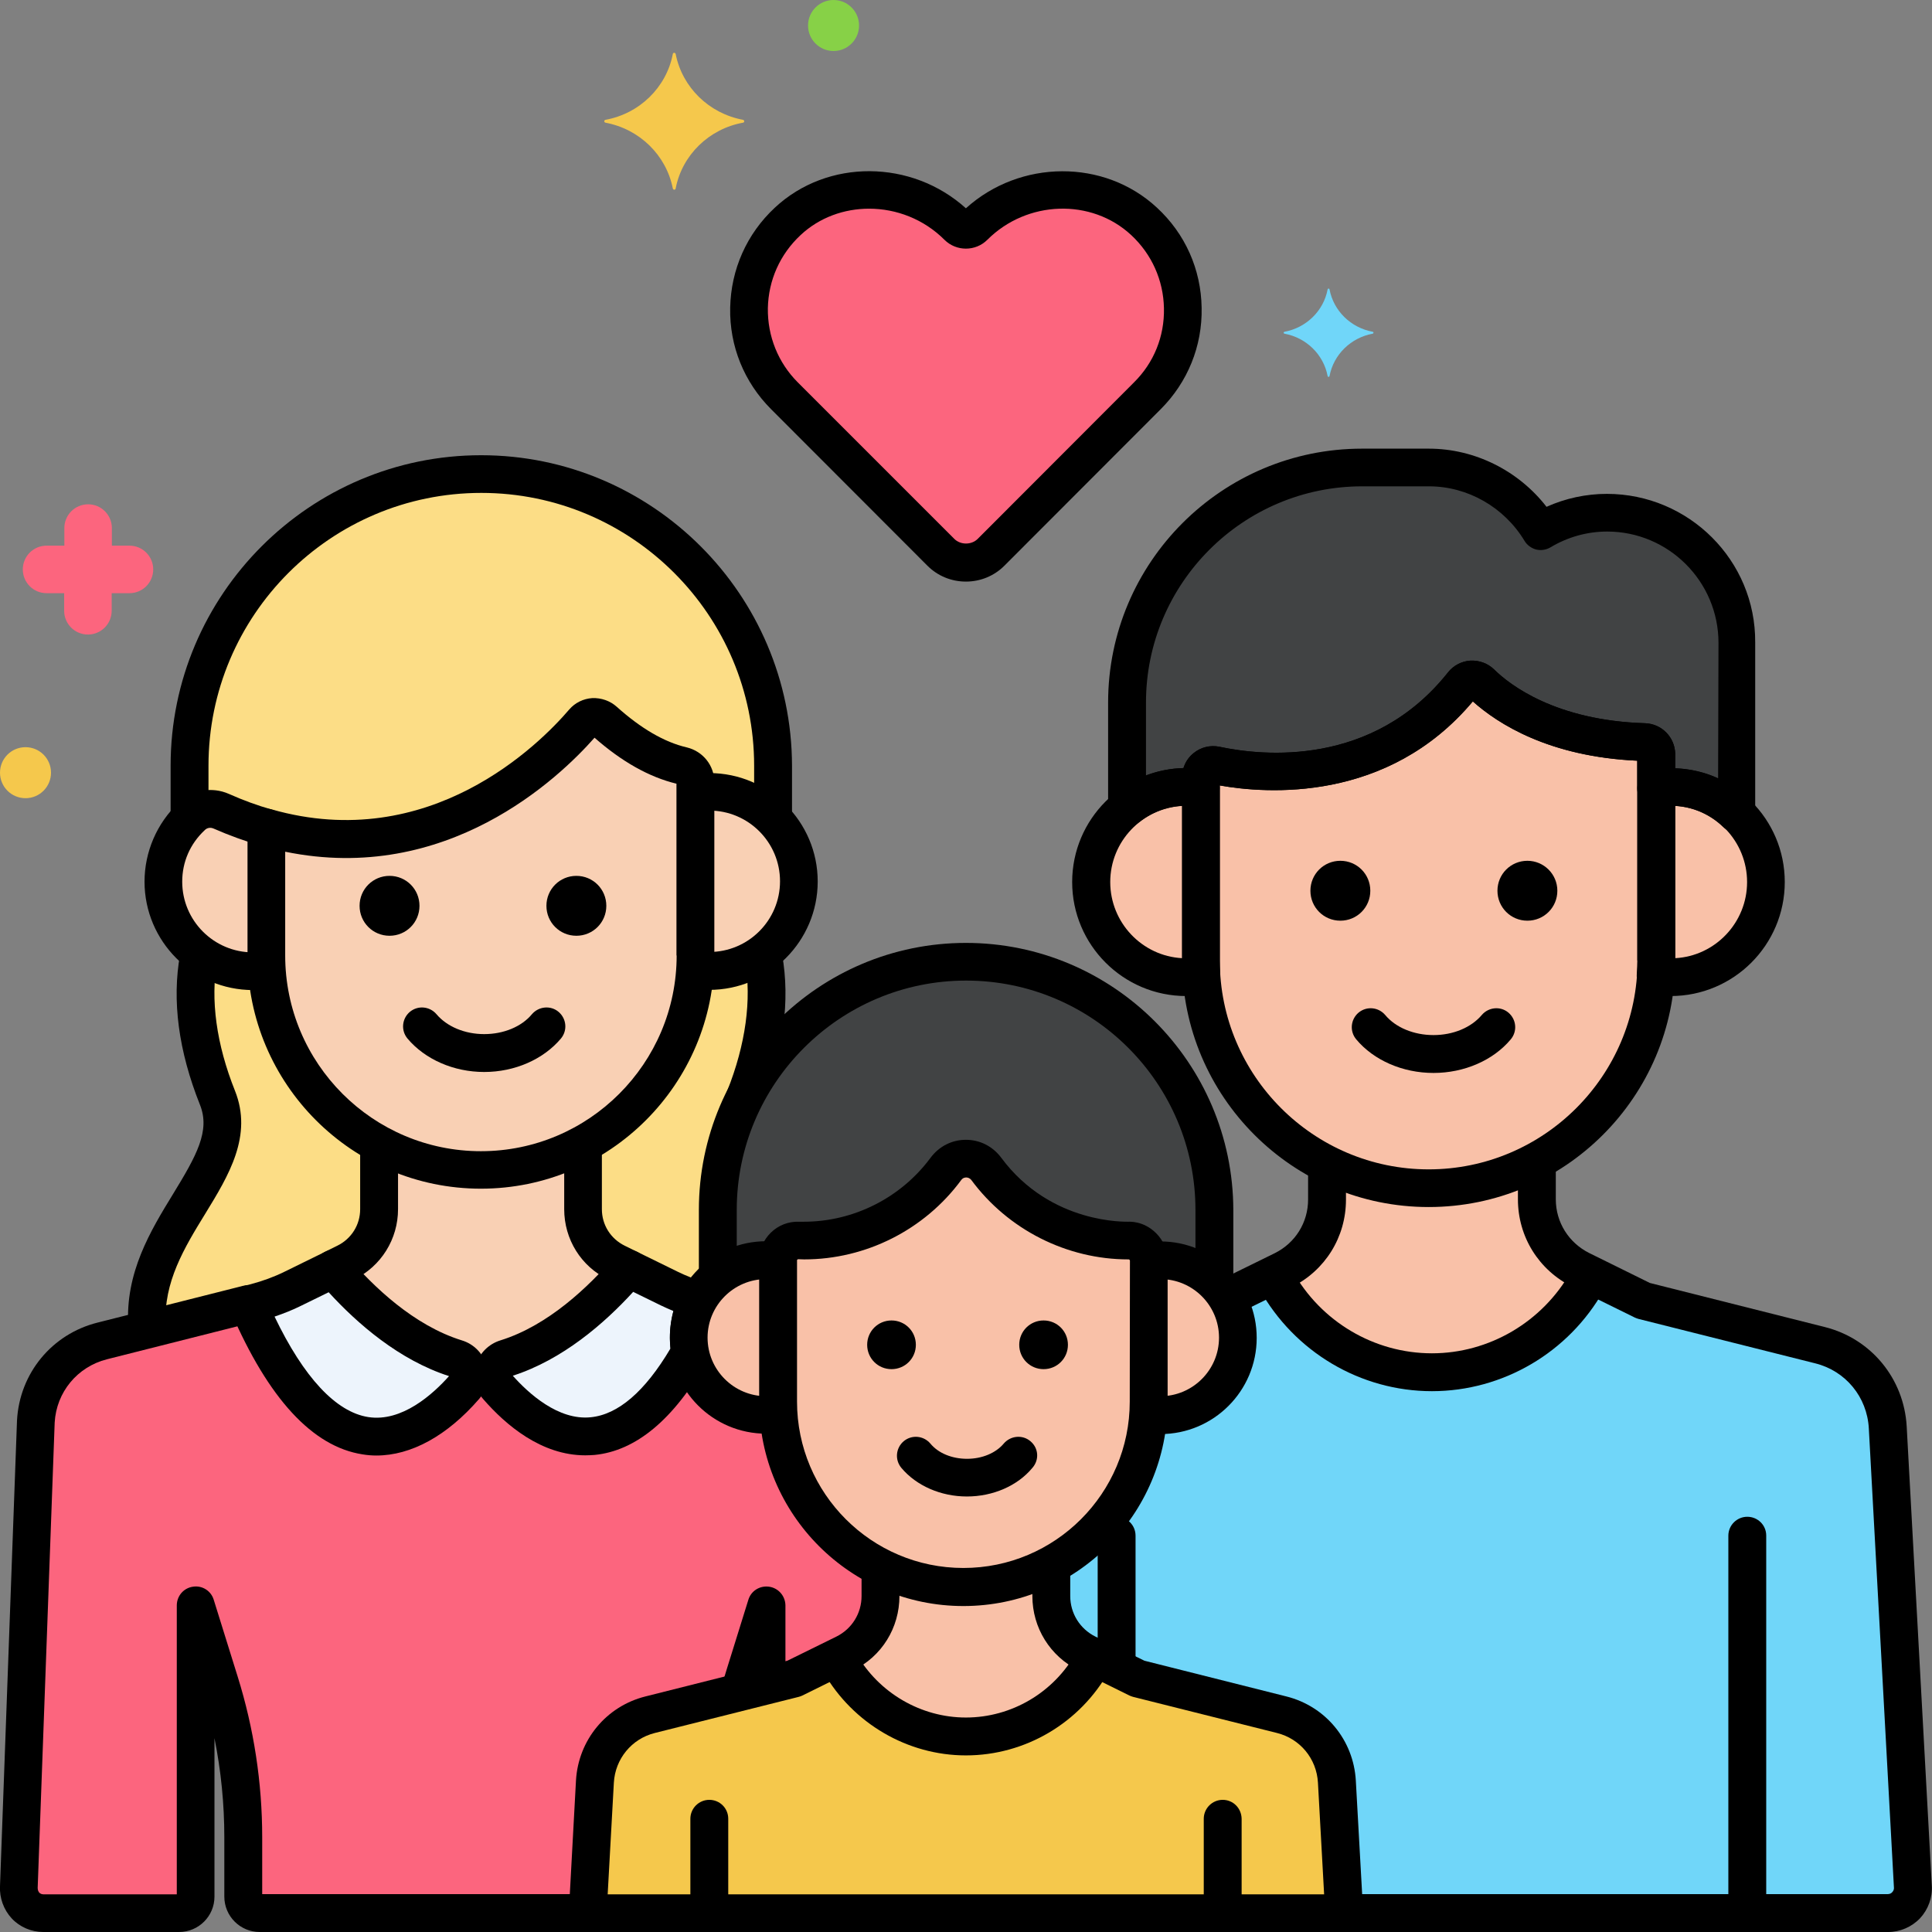 <?xml version="1.0" encoding="utf-8"?>
<!-- Generator: Adobe Illustrator 27.5.0, SVG Export Plug-In . SVG Version: 6.00 Build 0)  -->
<svg version="1.1" id="Layer_1" xmlns="http://www.w3.org/2000/svg" xmlns:xlink="http://www.w3.org/1999/xlink" x="0px" y="0px"
	 viewBox="0 0 99.99 99.99" style="enable-background:new 0 0 99.99 99.99;" xml:space="preserve">
<rect x="0" y="0" width="99.99" height="99.99" fill="#808080" stroke="none"/>
<style type="text/css">
	.st0{fill:#FCDD86;}
	.st1{fill:#FC657E;}
	.st2{fill:#EDF4FC;}
	.st3{fill:#F9D0B4;}
	.st4{fill:#F9C1A8;}
	.st5{fill:#414344;}
	.st6{fill:#70D6F9;}
	.st7{fill:#F5C84C;}
	.st8{fill:#87D147;}
</style>
<g id="Layer_66">
	<g>
		<g>
			<g>
				<path class="st0" d="M13.82,50.19c-0.24,0.04-0.49,0.06-0.74,0.06c-1.04,0-1.99-0.34-2.76-0.92c-0.34,1.68-0.38,4.2,0.93,7.47
					c1.49,3.72-4.12,6.81-3.62,12l5.6-1.41c0.66-0.17,1.31-0.4,1.92-0.71l2.74-1.35c1.05-0.52,1.72-1.59,1.72-2.77v-3.37
					C16.36,57.43,14.08,54.08,13.82,50.19L13.82,50.19z"/>
			</g>
		</g>
		<g>
			<g>
				<path class="st1" d="M40.29,73.18c-2.22,0.36-4.18-1.14-4.57-3.19c-4.08,7.16-8.22,3.81-9.98,1.77
					c-0.14-0.17-0.21-0.36-0.21-0.56h-1.26c0,0.2-0.07,0.39-0.21,0.56c-1.94,2.24-6.76,6.07-11.21-4.26l-7.56,1.91
					c-1.93,0.49-3.32,2.17-3.43,4.16L0.98,97.68c-0.04,0.73,0.54,1.34,1.26,1.34h7.03c0.47,0,0.86-0.38,0.86-0.86V83.09l1.24,3.98
					c0.81,2.6,1.22,5.31,1.22,8.03v3.06c0,0.47,0.38,0.86,0.86,0.86h16.97l0.37-6.81c0.09-1.65,1.25-3.06,2.85-3.46l4.62-1.16
					c0.26-0.89,0.47-1.52,1.39-4.5v4.14l1.43-0.36l2.22-1.09c0.09-0.08,2.26-0.78,2.26-3.18v-1.49
					C42.62,79.62,40.52,76.65,40.29,73.18L40.29,73.18z"/>
			</g>
		</g>
		<g>
			<g>
				<path class="st2" d="M36.15,67.29c-1.24-0.37-1.83-0.78-3.61-1.63c-1.44,1.68-3.68,3.8-6.36,4.64c-0.63,0.2-0.88,0.96-0.44,1.46
					c1.76,2.04,5.9,5.38,9.98-1.77C35.53,69.02,35.71,68.08,36.15,67.29z"/>
			</g>
		</g>
		<g>
			<g>
				<path class="st2" d="M23.61,70.3c-2.69-0.83-4.93-2.96-6.36-4.64l-2.1,1.03c-0.61,0.3-1.26,0.54-1.92,0.71l-0.38,0.1
					c4.45,10.34,9.27,6.51,11.21,4.26C24.49,71.26,24.24,70.5,23.61,70.3z"/>
			</g>
		</g>
		<g>
			<g>
				<path class="st3" d="M31.9,65.34c-1.05-0.52-1.72-1.59-1.72-2.77v-3.37c-1.57,0.86-3.37,1.35-5.28,1.35s-3.71-0.49-5.28-1.35
					v3.37c0,1.18-0.67,2.25-1.72,2.77l-0.65,0.32c1.44,1.68,3.68,3.8,6.36,4.64c0.42,0.13,0.66,0.51,0.66,0.9h1.26
					c-0.01-0.39,0.23-0.77,0.66-0.9c2.69-0.83,4.93-2.96,6.36-4.64L31.9,65.34z"/>
			</g>
		</g>
		<g>
			<g>
				<g>
					<path d="M39.81,82.12c-0.48-0.07-0.94,0.21-1.08,0.68c-0.36,1.15-0.61,1.95-0.79,2.54c-0.26,0.83-0.4,1.28-0.54,1.75
						c-0.15,0.52,0.14,1.06,0.66,1.21c0.09,0.03,0.19,0.04,0.28,0.04c0.34,0,0.66-0.18,0.84-0.47c0.14,0.08,0.31,0.13,0.49,0.13
						c0.54,0,0.98-0.44,0.98-0.98v-3.94C40.64,82.6,40.29,82.19,39.81,82.12L39.81,82.12z"/>
				</g>
			</g>
			<g>
				<g>
					<path d="M30.42,98.03H13.57v-2.94c0-2.83-0.43-5.63-1.27-8.32l-1.24-3.98c-0.14-0.46-0.6-0.75-1.08-0.67
						c-0.48,0.07-0.83,0.48-0.83,0.97v14.95H2.24c-0.11,0-0.18-0.06-0.21-0.09C2,97.91,1.95,97.84,1.95,97.71l0.88-24.09
						c0.09-1.57,1.17-2.88,2.7-3.27l7.56-1.91c0.52-0.13,0.84-0.66,0.71-1.19c-0.13-0.52-0.66-0.84-1.19-0.71l-7.56,1.91
						c-2.36,0.59-4.04,2.62-4.17,5.07L0,97.62c-0.03,0.61,0.19,1.22,0.61,1.67c0.42,0.45,1.02,0.7,1.63,0.7h7.03
						c1.01,0,1.83-0.82,1.83-1.83v-8.2c0.34,1.69,0.51,3.41,0.51,5.14v3.06c0,1.01,0.82,1.83,1.83,1.83h16.97
						c0.54,0,0.98-0.44,0.98-0.98S30.96,98.03,30.42,98.03L30.42,98.03z"/>
				</g>
			</g>
		</g>
		<g>
			<g>
				<path class="st0" d="M39.47,49.34c-0.77,0.57-1.72,0.92-2.76,0.92c-0.25,0-0.5-0.03-0.74-0.06c-0.26,3.88-2.54,7.24-5.79,9.01
					v3.37c0,1.18,0.67,2.25,1.72,2.77l2.74,1.35c0.49,0.24,0.99,0.44,1.51,0.59c0.25-0.46,0.6-0.86,1-1.18c0,0,0,0,0,0v-3.49
					c0-2.09,0.5-4.06,1.38-5.8c0,0,0,0,0-0.01C39.85,53.54,39.81,51.02,39.47,49.34L39.47,49.34z"/>
			</g>
		</g>
		<g>
			<g>
				<path class="st3" d="M36.71,40.99c-0.24,0-0.48,0.02-0.71,0.06v8.4c0,0.25-0.01,0.5-0.03,0.74c0.24,0.04,0.49,0.06,0.74,0.06
					c2.56,0,4.64-2.08,4.64-4.64C41.35,43.06,39.27,40.99,36.71,40.99L36.71,40.99z"/>
			</g>
		</g>
		<g>
			<g>
				<path class="st3" d="M35.32,39.63c-1.12-0.26-2.49-0.91-4.05-2.33c-0.31-0.28-0.79-0.26-1.06,0.06
					c-1.69,1.97-7.69,7.96-16.41,5.48v6.61c0,6.11,5,11.1,11.1,11.1s11.1-5,11.1-11.1v-8.97C36,40.07,35.71,39.73,35.32,39.63
					L35.32,39.63z"/>
			</g>
		</g>
		<g>
			<g>
				<path class="st3" d="M13.79,49.45v-6.61c-0.76-0.22-1.55-0.5-2.35-0.85c-0.52-0.23-1.12-0.12-1.54,0.26
					c-0.9,0.84-1.46,2.04-1.46,3.37c0,2.56,2.08,4.64,4.64,4.64c0.25,0,0.5-0.03,0.74-0.06C13.81,49.95,13.79,49.7,13.79,49.45
					L13.79,49.45z"/>
			</g>
		</g>
		<g>
			<g>
				<path class="st0" d="M24.9,24.54c-8.3,0-15.1,6.79-15.1,15.1v2.73c0.04-0.04,0.07-0.08,0.11-0.12c0.41-0.39,1.02-0.49,1.54-0.26
					c0.8,0.35,1.59,0.64,2.35,0.85c8.73,2.49,14.72-3.5,16.41-5.48c0.27-0.32,0.75-0.34,1.06-0.06c1.56,1.42,2.93,2.07,4.05,2.33
					c0.4,0.09,0.68,0.44,0.68,0.85v0.56c0.23-0.04,0.47-0.06,0.71-0.06c1.28,0,2.44,0.52,3.28,1.36v-2.72
					C39.99,31.33,33.2,24.54,24.9,24.54L24.9,24.54z"/>
			</g>
		</g>
		<g>
			<g>
				<path d="M36.71,40.01c-0.17,0-0.34,0.01-0.51,0.02c-0.54,0.05-0.93,0.53-0.88,1.06c0.05,0.54,0.52,0.92,1.06,0.88
					c0.11-0.01,0.22-0.02,0.33-0.02c2.02,0,3.66,1.64,3.66,3.66c0,2.02-1.64,3.66-3.66,3.66c-0.12,0-0.23-0.01-0.34-0.02
					c-0.54-0.06-1.02,0.33-1.08,0.87c-0.06,0.54,0.33,1.02,0.87,1.08c0.19,0.02,0.38,0.03,0.55,0.03c3.09,0,5.61-2.52,5.61-5.61
					C42.32,42.53,39.8,40.01,36.71,40.01L36.71,40.01z"/>
			</g>
		</g>
		<g>
			<g>
				<path d="M28.91,52.37c-0.41-0.35-1.03-0.29-1.38,0.12c-0.54,0.65-1.47,1.03-2.47,1.03c-1.01,0-1.93-0.39-2.47-1.03
					c-0.35-0.41-0.96-0.47-1.38-0.12c-0.41,0.35-0.47,0.96-0.12,1.38c0.91,1.08,2.39,1.73,3.97,1.73c1.58,0,3.06-0.65,3.97-1.73
					C29.38,53.33,29.32,52.72,28.91,52.37z"/>
			</g>
		</g>
		<g>
			<g>
				<g>
					<path d="M35.54,38.68c-1.16-0.27-2.37-0.98-3.62-2.1c-0.34-0.31-0.81-0.47-1.27-0.45c-0.46,0.03-0.89,0.24-1.19,0.59
						c-1.54,1.8-7.22,7.5-15.4,5.17c-0.29-0.08-0.61-0.02-0.86,0.16c-0.24,0.18-0.39,0.47-0.39,0.78v6.61
						c0,6.66,5.42,12.08,12.08,12.08s12.08-5.42,12.08-12.08v-8.97C36.97,39.62,36.38,38.88,35.54,38.68L35.54,38.68z M35.02,49.45
						c0,5.58-4.54,10.13-10.13,10.13s-10.13-4.54-10.13-10.13v-5.37c8.36,1.72,14.16-3.8,16.01-5.9c1.41,1.24,2.83,2.04,4.24,2.38
						V49.45z"/>
				</g>
			</g>
		</g>
		<g>
			<g>
				<path d="M11.05,42.88c0.82,0.36,1.65,0.66,2.48,0.9c0.52,0.15,1.06-0.15,1.21-0.67c0.15-0.52-0.15-1.06-0.67-1.21
					c-0.74-0.21-1.48-0.48-2.22-0.81c-0.88-0.39-1.9-0.21-2.6,0.45c-1.13,1.06-1.77,2.55-1.77,4.09c0,3.09,2.52,5.61,5.61,5.61
					c0.16,0,0.31-0.01,0.46-0.02c0.54-0.05,0.93-0.53,0.88-1.06c-0.05-0.54-0.53-0.94-1.06-0.88c-0.09,0.01-0.19,0.01-0.28,0.01
					c-2.02,0-3.66-1.64-3.66-3.66c0-1.02,0.41-1.96,1.16-2.66C10.71,42.84,10.89,42.81,11.05,42.88L11.05,42.88z"/>
			</g>
		</g>
		<g>
			<g>
				<path d="M24.9,23.56c-8.86,0-16.07,7.21-16.07,16.07v2.5c0,0.54,0.44,0.98,0.98,0.98s0.98-0.44,0.98-0.98v-2.5
					c0-7.79,6.33-14.12,14.12-14.12s14.12,6.33,14.12,14.12v2.43c0,0.54,0.44,0.98,0.98,0.98s0.98-0.44,0.98-0.98v-2.43
					C40.97,30.77,33.76,23.56,24.9,23.56z"/>
			</g>
		</g>
		<g>
			<g>
				<path d="M40.48,49.41c-0.09-0.53-0.6-0.89-1.13-0.79c-0.53,0.09-0.88,0.6-0.79,1.13c0.35,1.99,0.03,4.31-0.92,6.7
					c-0.01,0.01-0.01,0.03-0.02,0.04c-0.17,0.49,0.07,1.04,0.56,1.23c0.12,0.05,0.24,0.07,0.36,0.07c0.39,0,0.75-0.23,0.91-0.61
					c0-0.01,0-0.01,0.01-0.02C40.55,54.4,40.9,51.79,40.48,49.41L40.48,49.41z"/>
			</g>
		</g>
		<g>
			<g>
				<path d="M12.16,56.45c-0.96-2.4-1.28-4.72-0.92-6.71c0.09-0.53-0.26-1.04-0.79-1.13c-0.53-0.1-1.04,0.26-1.13,0.79
					c-0.43,2.38-0.08,5,1.03,7.78c0.54,1.35-0.18,2.63-1.39,4.61c-1.17,1.91-2.49,4.08-2.32,6.85c0.03,0.52,0.46,0.92,0.97,0.92
					c0.02,0,0.04,0,0.06,0c0.54-0.03,0.95-0.5,0.91-1.03c-0.13-2.16,0.97-3.97,2.04-5.71C11.84,60.83,13.09,58.78,12.16,56.45z"/>
			</g>
		</g>
		<g>
			<g>
				<g>
					<path d="M37.06,66.92c-0.11-0.27-0.34-0.48-0.62-0.57c-0.47-0.14-0.93-0.32-1.36-0.53l-2.1-1.03c-0.4-0.2-0.88-0.1-1.17,0.24
						c-1.33,1.55-3.43,3.57-5.91,4.34c-0.62,0.19-1.1,0.68-1.28,1.3c-0.17,0.61-0.03,1.26,0.38,1.73c1.18,1.36,3.02,2.92,5.29,2.92
						c0.16,0,0.32-0.01,0.48-0.02c2.14-0.21,4.09-1.83,5.8-4.83c0.12-0.2,0.15-0.44,0.11-0.67c-0.14-0.71-0.02-1.42,0.33-2.04
						C37.15,67.5,37.17,67.19,37.06,66.92L37.06,66.92z M34.7,69.79c-1.32,2.23-2.71,3.42-4.13,3.56c-1.68,0.17-3.22-1.24-4.03-2.15
						c2.58-0.83,4.74-2.71,6.23-4.34l1.43,0.7c0.21,0.1,0.43,0.2,0.65,0.29C34.68,68.49,34.63,69.14,34.7,69.79L34.7,69.79z"/>
				</g>
			</g>
		</g>
		<g>
			<g>
				<g>
					<path d="M25.18,70.67c-0.18-0.62-0.65-1.11-1.28-1.3c-2.48-0.77-4.58-2.78-5.91-4.34c-0.29-0.34-0.77-0.44-1.17-0.24l-2.1,1.03
						c-0.55,0.27-1.13,0.48-1.73,0.64l-0.38,0.1c-0.28,0.07-0.51,0.26-0.64,0.51c-0.13,0.26-0.13,0.56-0.02,0.82
						c1.94,4.5,4.23,6.98,6.81,7.38c0.24,0.04,0.48,0.06,0.72,0.06c1.8,0,3.66-1.02,5.31-2.92C25.21,71.92,25.35,71.27,25.18,70.67z
						 M19.06,73.34c-1.67-0.26-3.34-2.05-4.85-5.2c0.47-0.16,0.93-0.34,1.37-0.56l1.43-0.7c1.49,1.63,3.65,3.51,6.23,4.34
						C22.4,72.16,20.8,73.61,19.06,73.34z"/>
				</g>
			</g>
		</g>
		<g>
			<g>
				<path d="M32.98,64.79l-0.65-0.32c-0.73-0.36-1.18-1.08-1.18-1.89v-3.04c0-0.54-0.44-0.98-0.98-0.98S29.2,59,29.2,59.54v3.04
					c0,1.56,0.87,2.96,2.27,3.64l0.65,0.32c0.14,0.07,0.29,0.1,0.43,0.1c0.36,0,0.71-0.2,0.88-0.54
					C33.66,65.61,33.46,65.02,32.98,64.79z"/>
			</g>
		</g>
		<g>
			<g>
				<path d="M25.46,70.22h-1.12c-0.54,0-0.98,0.44-0.98,0.98s0.44,0.98,0.98,0.98h1.12c0.54,0,0.98-0.44,0.98-0.98
					S26,70.22,25.46,70.22z"/>
			</g>
		</g>
		<g>
			<g>
				<path d="M19.62,58.59c-0.54,0-0.98,0.44-0.98,0.98v3.01c0,0.81-0.45,1.53-1.18,1.89l-0.65,0.32c-0.48,0.24-0.68,0.82-0.44,1.31
					c0.17,0.34,0.52,0.54,0.88,0.54c0.14,0,0.29-0.03,0.43-0.1l0.65-0.32c1.4-0.69,2.27-2.09,2.27-3.64v-3.01
					C20.59,59.02,20.15,58.59,19.62,58.59L19.62,58.59z"/>
			</g>
		</g>
		<g>
			<g>
				<path class="st4" d="M85.72,39.03c-0.01-0.33-0.27-0.61-0.61-0.62c-4.9-0.14-7.48-2.08-8.47-3.06
					c-0.27-0.27-0.71-0.24-0.94,0.06c-4.3,5.41-10.65,4.65-12.79,4.2c-0.39-0.08-0.76,0.21-0.76,0.61v9.49
					c0,6.48,5.3,11.78,11.78,11.78c6.48,0,11.78-5.3,11.78-11.78v-10.5C85.72,39.16,85.72,39.09,85.72,39.03L85.72,39.03z"/>
			</g>
		</g>
		<g>
			<g>
				<path class="st5" d="M83.16,26.53c-1.26,0-2.43,0.35-3.44,0.96c-1.18-1.97-3.33-3.29-5.77-3.29h-3.46
					c-6.69,0-12.16,5.47-12.16,12.16v5.45c0.84-0.67,1.91-1.08,3.07-1.08c0.26,0,0.51,0.02,0.76,0.06v-0.57
					c0-0.4,0.37-0.69,0.76-0.61c2.13,0.45,8.48,1.21,12.79-4.2c0.24-0.3,0.67-0.32,0.94-0.06c0.99,0.97,3.57,2.91,8.47,3.06
					c0.33,0.01,0.6,0.29,0.61,0.62c0,0.06,0,0.12,0,0.18v1.58c0.25-0.04,0.5-0.06,0.76-0.06c1.33,0,2.53,0.53,3.41,1.38v-8.85
					C89.89,29.56,86.86,26.53,83.16,26.53L83.16,26.53z"/>
			</g>
		</g>
		<g>
			<g>
				<path class="st4" d="M86.48,40.73c-0.26,0-0.51,0.02-0.76,0.06v8.92c0,0.27-0.01,0.53-0.03,0.79c0.26,0.04,0.52,0.07,0.79,0.07
					c2.72,0,4.92-2.2,4.92-4.92C91.4,42.94,89.2,40.73,86.48,40.73L86.48,40.73z"/>
			</g>
		</g>
		<g>
			<g>
				<path class="st4" d="M62.16,49.71v-8.92c-0.25-0.04-0.5-0.06-0.76-0.06c-2.72,0-4.92,2.2-4.92,4.92c0,2.72,2.2,4.92,4.92,4.92
					c0.27,0,0.53-0.03,0.79-0.07C62.17,50.24,62.16,49.98,62.16,49.71L62.16,49.71z"/>
			</g>
		</g>
		<g>
			<g>
				<path class="st6" d="M97.71,73.88c-0.11-2.03-1.53-3.75-3.51-4.25l-9.15-2.3l-3.23-1.59c-1.39-0.69-2.27-2.1-2.27-3.65v-2.01
					c-1.67,0.91-3.58,1.43-5.6,1.43c-1.89,0-3.67-0.45-5.26-1.25v1.83c0,1.55-0.88,2.97-2.27,3.65l-2.92,1.44
					c1.74,2.88-0.67,6.56-4.07,6.01c0,0,0,0,0,0c-0.23,3.36-2.2,6.26-5.01,7.79v1.63c0,2.39,2.17,3.1,2.26,3.18l2.22,1.09l7.45,1.87
					c1.61,0.4,2.76,1.81,2.85,3.46l0.37,6.81h28.15c0.74,0,1.33-0.62,1.29-1.36L97.71,73.88z"/>
			</g>
		</g>
		<g>
			<g>
				<path class="st4" d="M81.81,65.73c-1.39-0.69-2.27-2.1-2.27-3.65v-2.01c-1.67,0.91-3.58,1.43-5.6,1.43
					c-1.89,0-3.67-0.45-5.26-1.25v1.83c0,1.55-0.88,2.97-2.27,3.65l-0.51,0.25c1.53,2.98,4.64,5.03,8.21,5.03s6.67-2.05,8.21-5.03
					L81.81,65.73z"/>
			</g>
		</g>
		<g>
			<g>
				<g>
					<path d="M86.7,39.01c-0.02-0.86-0.7-1.55-1.56-1.58c-4.63-0.14-7.01-1.99-7.81-2.78c-0.33-0.32-0.77-0.48-1.23-0.46
						c-0.45,0.03-0.88,0.25-1.16,0.61c-3.89,4.9-9.57,4.33-11.82,3.85c-0.48-0.1-0.97,0.02-1.35,0.33c-0.37,0.3-0.59,0.75-0.59,1.25
						v9.48c0,7.04,5.72,12.76,12.76,12.76S86.7,56.75,86.7,49.72v-10.5L86.7,39.01z M84.75,49.71c0,5.96-4.85,10.81-10.81,10.81
						c-5.96,0-10.81-4.85-10.81-10.81v-9.06c2.41,0.43,8.69,0.91,13.1-4.35c1.3,1.16,3.94,2.86,8.51,3.07V49.71z"/>
				</g>
			</g>
		</g>
		<g>
			<g>
				<g>
					<g>
						<path d="M83.16,25.56c-1.07,0-2.14,0.23-3.12,0.67c-1.45-1.87-3.71-3.01-6.09-3.01h-3.46c-7.25,0-13.14,5.89-13.14,13.14v5.45
							c0,0.38,0.22,0.72,0.55,0.88c0.34,0.16,0.74,0.12,1.03-0.12c0.71-0.57,1.56-0.87,2.46-0.87c0.2,0,0.4,0.02,0.61,0.05
							c0.28,0.04,0.57-0.04,0.78-0.22c0.22-0.19,0.34-0.46,0.34-0.74v-0.14c2.41,0.43,8.69,0.91,13.1-4.35
							c1.3,1.16,3.94,2.86,8.51,3.07v1.42c0,0.28,0.12,0.56,0.34,0.74c0.22,0.19,0.5,0.27,0.78,0.22c0.21-0.03,0.41-0.05,0.61-0.05
							c1.02,0,1.99,0.39,2.73,1.11c0.19,0.18,0.43,0.27,0.68,0.27c0.13,0,0.26-0.03,0.38-0.08c0.36-0.15,0.59-0.51,0.59-0.9v-8.85
							C90.87,29.01,87.41,25.56,83.16,25.56L83.16,25.56z M88.92,40.28c-0.69-0.32-1.44-0.49-2.22-0.52l0-0.75
							c-0.02-0.86-0.7-1.55-1.56-1.58c-4.63-0.14-7.01-1.99-7.81-2.78c-0.33-0.32-0.77-0.48-1.23-0.46
							c-0.45,0.03-0.88,0.25-1.16,0.61c-3.89,4.9-9.57,4.33-11.82,3.85c-0.48-0.1-0.97,0.02-1.35,0.33
							c-0.25,0.2-0.43,0.47-0.52,0.77c-0.67,0.02-1.32,0.15-1.94,0.39v-3.78c0-6.17,5.02-11.19,11.19-11.19h3.46
							c2,0,3.89,1.08,4.94,2.82c0.13,0.22,0.35,0.38,0.6,0.45c0.25,0.06,0.52,0.02,0.74-0.11c0.9-0.54,1.91-0.82,2.94-0.82
							c3.17,0,5.76,2.58,5.76,5.76L88.92,40.28z"/>
					</g>
				</g>
			</g>
		</g>
		<g>
			<g>
				<path d="M90.43,78.5c-0.54,0-0.98,0.44-0.98,0.98v19.24c0,0.54,0.44,0.98,0.98,0.98c0.54,0,0.98-0.44,0.98-0.98V79.47
					C91.41,78.93,90.97,78.5,90.43,78.5z"/>
			</g>
		</g>
		<g>
			<g>
				<path d="M57.79,78.5c-0.54,0-0.98,0.44-0.98,0.98v6.68c0,0.54,0.44,0.98,0.98,0.98s0.98-0.44,0.98-0.98v-6.68
					C58.77,78.93,58.33,78.5,57.79,78.5z"/>
			</g>
		</g>
		<g>
			<g>
				<g>
					<path d="M86.48,39.76c-0.29,0-0.6,0.02-0.91,0.07c-0.48,0.07-0.83,0.48-0.83,0.97v8.92c0,0.21-0.01,0.44-0.03,0.72
						c-0.03,0.5,0.32,0.95,0.82,1.03c0.34,0.05,0.65,0.08,0.94,0.08c3.25,0,5.9-2.64,5.9-5.9S89.73,39.76,86.48,39.76L86.48,39.76z
						 M86.7,49.59v-7.88c2.07,0.11,3.72,1.84,3.72,3.94C90.42,47.75,88.77,49.48,86.7,49.59z"/>
				</g>
			</g>
		</g>
		<g>
			<g>
				<g>
					<path d="M63.13,49.71v-8.92c0-0.48-0.35-0.89-0.83-0.97c-0.31-0.05-0.61-0.07-0.91-0.07c-3.25,0-5.9,2.64-5.9,5.9
						c0,3.25,2.64,5.9,5.9,5.9c0.29,0,0.6-0.03,0.94-0.08c0.5-0.08,0.85-0.53,0.82-1.03C63.14,50.16,63.13,49.93,63.13,49.71
						L63.13,49.71z M61.18,49.59c-2.07-0.11-3.72-1.84-3.72-3.94c0-2.1,1.65-3.82,3.72-3.94V49.59z"/>
				</g>
			</g>
		</g>
		<g>
			<g>
				<g>
					<path d="M68.68,59.55c-0.54,0-0.98,0.44-0.98,0.98v1.55c0,1.19-0.66,2.25-1.73,2.78l-2.79,1.37c-0.48,0.24-0.68,0.82-0.44,1.31
						c0.17,0.34,0.52,0.55,0.88,0.55c0.14,0,0.29-0.03,0.43-0.1l2.79-1.37c1.74-0.86,2.82-2.59,2.82-4.53v-1.55
						C69.66,59.99,69.22,59.55,68.68,59.55z"/>
				</g>
			</g>
			<g>
				<g>
					<path d="M99.98,97.59l-1.3-23.77c-0.14-2.47-1.84-4.54-4.24-5.14l-9.05-2.28l-3.14-1.55c-1.06-0.53-1.73-1.59-1.73-2.78v-1.61
						c0-0.54-0.44-0.98-0.98-0.98c-0.54,0-0.98,0.44-0.98,0.98v1.61c0,1.94,1.08,3.67,2.82,4.53l3.23,1.59
						c0.06,0.03,0.13,0.05,0.19,0.07l9.15,2.3c1.57,0.39,2.68,1.74,2.77,3.36l1.3,23.77c0.01,0.12-0.05,0.2-0.09,0.24
						c-0.03,0.04-0.11,0.1-0.23,0.1H69.57c-0.54,0-0.98,0.44-0.98,0.98s0.44,0.98,0.98,0.98h28.15c0.62,0,1.22-0.26,1.65-0.71
						C99.79,98.83,100.02,98.21,99.98,97.59L99.98,97.59z"/>
				</g>
			</g>
		</g>
		<g>
			<g>
				<path d="M82.63,65.44c-0.47-0.26-1.07-0.1-1.33,0.37c-1.47,2.61-4.23,4.23-7.19,4.23c-2.99,0-5.76-1.64-7.22-4.28
					c-0.26-0.47-0.86-0.64-1.33-0.38c-0.47,0.26-0.64,0.86-0.38,1.33c1.81,3.26,5.23,5.29,8.93,5.29c3.67,0,7.08-2,8.89-5.22
					C83.27,66.3,83.1,65.7,82.63,65.44L82.63,65.44z"/>
			</g>
		</g>
		<g>
			<g>
				<path d="M78.07,52.41c-0.41-0.35-1.03-0.29-1.38,0.12c-0.55,0.65-1.48,1.04-2.5,1.04s-1.96-0.39-2.5-1.04
					c-0.35-0.41-0.96-0.47-1.38-0.12c-0.41,0.35-0.47,0.96-0.12,1.38c0.91,1.09,2.41,1.74,4,1.74s3.09-0.65,4-1.74
					C78.54,53.37,78.48,52.76,78.07,52.41L78.07,52.41z"/>
			</g>
		</g>
		<g>
			<g>
				<path d="M79.05,44.55c-0.86,0-1.55,0.69-1.55,1.55c0,0.86,0.69,1.55,1.55,1.55s1.55-0.69,1.55-1.55
					C80.6,45.24,79.9,44.55,79.05,44.55z"/>
			</g>
		</g>
		<g>
			<g>
				<path d="M69.37,44.55c-0.86,0-1.55,0.69-1.55,1.55c0,0.86,0.69,1.55,1.55,1.55s1.55-0.69,1.55-1.55
					C70.92,45.24,70.23,44.55,69.37,44.55z"/>
			</g>
		</g>
		<g>
			<g>
				<path d="M29.83,45.33c-0.86,0-1.55,0.69-1.55,1.55c0,0.86,0.69,1.55,1.55,1.55s1.55-0.69,1.55-1.55
					C31.38,46.02,30.69,45.33,29.83,45.33z"/>
			</g>
		</g>
		<g>
			<g>
				<path d="M20.16,45.33c-0.86,0-1.55,0.69-1.55,1.55c0,0.86,0.69,1.55,1.55,1.55c0.86,0,1.55-0.69,1.55-1.55
					C21.71,46.02,21.02,45.33,20.16,45.33z"/>
			</g>
		</g>
		<g>
			<g>
				<path class="st4" d="M58.39,64.2h-0.01c-3.01,0-5.68-1.46-7.34-3.71c-0.52-0.71-1.56-0.71-2.09,0
					c-1.66,2.25-4.33,3.71-7.34,3.71c-0.1,0-0.19,0-0.28,0c-0.58-0.02-1.06,0.45-1.06,1.03v7.32c0,5.27,4.32,9.59,9.59,9.59
					s9.59-4.32,9.59-9.59v-7.31C59.44,64.65,58.97,64.2,58.39,64.2z"/>
			</g>
		</g>
		<g>
			<g>
				<path class="st5" d="M49.99,49.78c-7.09,0-12.84,5.75-12.84,12.84v3.49c0.69-0.55,1.55-0.88,2.5-0.88
					c0.21,0,0.41,0.02,0.62,0.05v-0.06c0-0.58,0.48-1.05,1.06-1.03c0.09,0,0.19,0,0.28,0c3.01,0,5.68-1.46,7.34-3.71
					c0.52-0.71,1.56-0.71,2.09,0c1.66,2.25,4.33,3.71,7.34,3.71h0.01c0.58,0,1.05,0.45,1.05,1.03v0.05c0.2-0.03,0.41-0.05,0.62-0.05
					c1.08,0,2.06,0.43,2.78,1.12v-3.73C62.84,55.53,57.09,49.78,49.99,49.78L49.99,49.78z"/>
			</g>
		</g>
		<g>
			<g>
				<path class="st4" d="M60.06,65.23c-0.21,0-0.41,0.02-0.62,0.05v7.26c0,0.22-0.01,0.43-0.02,0.64c0.21,0.03,0.42,0.06,0.64,0.06
					c2.21,0,4-1.79,4-4C64.06,67.02,62.27,65.23,60.06,65.23z"/>
			</g>
		</g>
		<g>
			<g>
				<path class="st4" d="M40.26,72.54v-7.26c-0.2-0.03-0.41-0.05-0.62-0.05c-2.21,0-4,1.79-4,4c0,2.21,1.79,4,4,4
					c0.22,0,0.43-0.02,0.64-0.06C40.27,72.97,40.26,72.75,40.26,72.54L40.26,72.54z"/>
			</g>
		</g>
		<g>
			<g>
				<path class="st7" d="M69.19,92.2c-0.09-1.65-1.25-3.06-2.85-3.46l-7.45-1.87l-2.63-1.3c-1.13-0.56-1.85-1.71-1.85-2.97v-1.63
					c-1.36,0.74-2.91,1.16-4.56,1.16c-1.54,0-2.99-0.37-4.28-1.02v1.49c0,1.26-0.72,2.41-1.85,2.97l-2.63,1.3l-7.45,1.87
					c-1.61,0.4-2.76,1.81-2.85,3.46l-0.37,6.81h39.15L69.19,92.2z"/>
			</g>
		</g>
		<g>
			<g>
				<path class="st4" d="M56.26,85.57c-1.13-0.56-1.85-1.71-1.85-2.97v-1.63c-1.36,0.74-2.91,1.16-4.56,1.16
					c-1.54,0-2.99-0.37-4.28-1.02v1.49c0,1.26-0.72,2.41-1.85,2.97l-0.41,0.2c1.25,2.42,3.78,4.09,6.68,4.09
					c2.9,0,5.43-1.67,6.68-4.09L56.26,85.57z"/>
			</g>
		</g>
		<g>
			<g>
				<path d="M63.28,93.15c-0.54,0-0.98,0.44-0.98,0.98v4.78c0,0.54,0.44,0.98,0.98,0.98c0.54,0,0.98-0.44,0.98-0.98v-4.78
					C64.25,93.58,63.82,93.15,63.28,93.15z"/>
			</g>
		</g>
		<g>
			<g>
				<path d="M36.71,93.15c-0.54,0-0.98,0.44-0.98,0.98v4.78c0,0.54,0.44,0.98,0.98,0.98c0.54,0,0.98-0.44,0.98-0.98v-4.78
					C37.69,93.58,37.25,93.15,36.71,93.15z"/>
			</g>
		</g>
		<g>
			<g>
				<path d="M60.06,64.25c-0.18,0-0.37,0.01-0.56,0.03c-0.54,0.06-0.92,0.55-0.86,1.08c0.06,0.54,0.54,0.92,1.08,0.86
					c0.11-0.01,0.22-0.02,0.34-0.02c1.67,0,3.03,1.36,3.03,3.03c0,1.67-1.36,3.03-3.03,3.03c-0.11,0-0.22-0.01-0.34-0.02
					c-0.53-0.07-1.02,0.31-1.09,0.85c-0.07,0.54,0.31,1.02,0.85,1.09c0.2,0.02,0.39,0.04,0.58,0.04c2.75,0,4.98-2.23,4.98-4.98
					C65.04,66.49,62.81,64.25,60.06,64.25L60.06,64.25z"/>
			</g>
		</g>
		<g>
			<g>
				<path d="M40.99,73.12c-0.05-0.54-0.53-0.93-1.07-0.87c-0.09,0.01-0.18,0.01-0.27,0.01c-1.67,0-3.03-1.36-3.03-3.03
					c0-1.67,1.36-3.03,3.03-3.03c0.08,0,0.16,0,0.24,0.01c0.54,0.05,1.01-0.35,1.06-0.89c0.05-0.54-0.35-1.01-0.89-1.06
					c-0.13-0.01-0.27-0.02-0.41-0.02c-2.75,0-4.98,2.23-4.98,4.98c0,2.75,2.23,4.98,4.98,4.98c0.16,0,0.31-0.01,0.47-0.02
					C40.65,74.14,41.04,73.66,40.99,73.12z"/>
			</g>
		</g>
		<g>
			<g>
				<path d="M70.17,92.15c-0.12-2.09-1.56-3.84-3.59-4.35l-7.35-1.85l-2.54-1.25c-0.8-0.4-1.3-1.2-1.3-2.1v-1.31
					c0-0.54-0.44-0.98-0.98-0.98c-0.54,0-0.98,0.44-0.98,0.98v1.31c0,1.65,0.92,3.12,2.39,3.85l2.63,1.3
					c0.06,0.03,0.13,0.05,0.19,0.07l7.45,1.87c1.2,0.3,2.05,1.33,2.12,2.57l0.32,5.78H31.45l0.32-5.78
					c0.07-1.23,0.92-2.27,2.12-2.57l7.45-1.87c0.07-0.02,0.13-0.04,0.19-0.07l2.63-1.3c1.48-0.73,2.39-2.2,2.39-3.85v-1.15
					c0-0.54-0.44-0.98-0.98-0.98s-0.98,0.44-0.98,0.98v1.15c0,0.9-0.5,1.7-1.3,2.1l-2.54,1.25l-7.35,1.85
					c-2.03,0.51-3.47,2.26-3.59,4.35l-0.37,6.81c-0.01,0.27,0.08,0.53,0.27,0.72s0.44,0.31,0.71,0.31h39.15
					c0.27,0,0.52-0.11,0.71-0.31c0.18-0.19,0.28-0.46,0.27-0.72L70.17,92.15z"/>
			</g>
		</g>
		<g>
			<g>
				<path d="M57.03,85.14c-0.47-0.26-1.07-0.09-1.33,0.38c-1.16,2.08-3.35,3.37-5.71,3.37c-2.33,0-4.5-1.27-5.67-3.3
					c-0.27-0.47-0.87-0.63-1.33-0.36c-0.47,0.27-0.63,0.87-0.36,1.33c1.52,2.64,4.34,4.29,7.36,4.29c3.07,0,5.91-1.68,7.41-4.37
					C57.67,86,57.5,85.41,57.03,85.14L57.03,85.14z"/>
			</g>
		</g>
		<g>
			<g>
				<path d="M53.33,74.59c-0.41-0.35-1.03-0.29-1.38,0.12c-0.41,0.49-1.12,0.79-1.9,0.79c-0.78,0-1.49-0.29-1.9-0.79
					c-0.35-0.41-0.96-0.47-1.38-0.12c-0.41,0.35-0.47,0.96-0.12,1.38c0.78,0.93,2.05,1.48,3.39,1.48c1.35,0,2.62-0.55,3.39-1.48
					C53.8,75.55,53.75,74.94,53.33,74.59z"/>
			</g>
		</g>
		<g>
			<g>
				<path d="M54.01,68.34c-0.7,0-1.26,0.56-1.26,1.26c0,0.7,0.56,1.26,1.26,1.26c0.7,0,1.26-0.56,1.26-1.26
					C55.27,68.9,54.71,68.34,54.01,68.34z"/>
			</g>
		</g>
		<g>
			<g>
				<path d="M46.14,68.34c-0.7,0-1.26,0.56-1.26,1.26c0,0.7,0.56,1.26,1.26,1.26c0.7,0,1.26-0.56,1.26-1.26
					C47.4,68.9,46.84,68.34,46.14,68.34z"/>
			</g>
		</g>
		<g>
			<g>
				<path d="M59.83,63.82c-0.65-0.65-1.4-0.59-1.44-0.59c-0.04-0.01-3.99,0.17-6.57-3.31c-0.44-0.59-1.1-0.93-1.83-0.93
					s-1.39,0.34-1.83,0.93c-1.53,2.07-3.98,3.31-6.56,3.31c-0.08,0-0.17,0-0.25,0c-0.54-0.02-1.06,0.18-1.45,0.56
					c-0.39,0.38-0.61,0.89-0.61,1.44v7.32c0,5.83,4.74,10.57,10.57,10.57c5.83,0,10.57-4.74,10.57-10.57v-7.31
					C60.42,64.7,60.21,64.19,59.83,63.82L59.83,63.82z M58.47,72.54c0,4.75-3.86,8.61-8.61,8.61s-8.61-3.86-8.61-8.61v-7.32
					c0-0.01,0-0.02,0.05-0.05c0.11,0,0.21,0.01,0.32,0.01c3.19,0,6.23-1.53,8.13-4.11c0.09-0.12,0.2-0.13,0.26-0.13
					s0.17,0.02,0.26,0.13c1.9,2.57,4.94,4.11,8.13,4.11h0.01c0.03,0,0.05,0.01,0.07,0.06L58.47,72.54z"/>
			</g>
		</g>
		<g>
			<g>
				<path d="M49.99,48.8c-7.62,0-13.82,6.2-13.82,13.82v3.29c0,0.54,0.44,0.98,0.98,0.98s0.98-0.44,0.98-0.98v-3.29
					c0-6.54,5.32-11.87,11.87-11.87s11.87,5.32,11.87,11.87v3.34c0,0.54,0.44,0.98,0.98,0.98c0.54,0,0.98-0.44,0.98-0.98v-3.34
					C63.81,55,57.61,48.8,49.99,48.8L49.99,48.8z"/>
			</g>
		</g>
		<g>
			<g>
				<path class="st1" d="M59.22,11.46c-2.49-2.32-6.4-2.14-8.8,0.26c-0.23,0.23-0.61,0.23-0.84,0c-2.4-2.4-6.32-2.58-8.8-0.26
					c-2.61,2.43-2.67,6.52-0.16,9.02l8.09,8.1c0.72,0.72,1.87,0.72,2.59,0l8.09-8.1C61.88,17.98,61.83,13.89,59.22,11.46
					L59.22,11.46z"/>
			</g>
		</g>
		<g>
			<g>
				<g>
					<path d="M59.88,10.75c-2.73-2.54-7.09-2.5-9.89,0.03c-2.8-2.53-7.16-2.58-9.89-0.03c-1.45,1.35-2.27,3.19-2.31,5.18
						c-0.04,1.98,0.72,3.85,2.12,5.25l8.09,8.1c0.53,0.53,1.24,0.82,1.99,0.82c0.75,0,1.46-0.29,1.99-0.82l8.09-8.1
						c1.4-1.4,2.16-3.27,2.12-5.25C62.16,13.94,61.34,12.1,59.88,10.75z M58.69,19.79l-8.09,8.1c-0.32,0.32-0.89,0.32-1.21,0
						l-8.1-8.1c-1.02-1.02-1.57-2.39-1.55-3.84c0.03-1.45,0.63-2.79,1.69-3.78c0.98-0.92,2.26-1.37,3.55-1.37
						c1.41,0,2.83,0.54,3.9,1.61c0.61,0.61,1.61,0.61,2.22,0c2.05-2.05,5.39-2.16,7.45-0.24c1.06,0.99,1.66,2.33,1.69,3.78
						C60.27,17.41,59.72,18.77,58.69,19.79z"/>
				</g>
			</g>
		</g>
		<g>
			<g>
				<path class="st7" d="M38.45,6.2c-1.76-0.33-3.14-1.68-3.48-3.4c-0.02-0.09-0.14-0.09-0.15,0c-0.33,1.72-1.72,3.08-3.48,3.4
					c-0.09,0.02-0.09,0.13,0,0.15c1.76,0.33,3.14,1.68,3.48,3.4c0.02,0.09,0.14,0.09,0.15,0c0.33-1.72,1.72-3.08,3.48-3.4
					C38.54,6.34,38.54,6.22,38.45,6.2z"/>
			</g>
		</g>
		<g>
			<g>
				<path class="st6" d="M71.04,17.17c-1.13-0.21-2.02-1.08-2.23-2.19c-0.01-0.06-0.09-0.06-0.1,0c-0.21,1.11-1.1,1.98-2.23,2.19
					c-0.06,0.01-0.06,0.09,0,0.1c1.13,0.21,2.02,1.08,2.23,2.19c0.01,0.06,0.09,0.06,0.1,0c0.21-1.11,1.1-1.98,2.23-2.19
					C71.1,17.25,71.1,17.18,71.04,17.17z"/>
			</g>
		</g>
		<g>
			<g>
				<path class="st1" d="M6.7,28.24H5.79v-0.91c0-0.68-0.55-1.23-1.23-1.23s-1.23,0.55-1.23,1.23v0.91H2.41
					c-0.68,0-1.23,0.55-1.23,1.23c0,0.68,0.55,1.23,1.23,1.23h0.91v0.91c0,0.68,0.55,1.23,1.23,1.23s1.23-0.55,1.23-1.23v-0.91H6.7
					c0.68,0,1.23-0.55,1.23-1.23C7.93,28.79,7.38,28.24,6.7,28.24z"/>
			</g>
		</g>
		<g>
			<g>
				<circle class="st8" cx="43.14" cy="1.32" r="1.32"/>
			</g>
		</g>
		<g>
			<g>
				<path class="st7" d="M1.32,38.67C0.59,38.67,0,39.26,0,39.99s0.59,1.32,1.32,1.32s1.32-0.59,1.32-1.32S2.05,38.67,1.32,38.67z"
					/>
			</g>
		</g>
	</g>
</g>
</svg>
